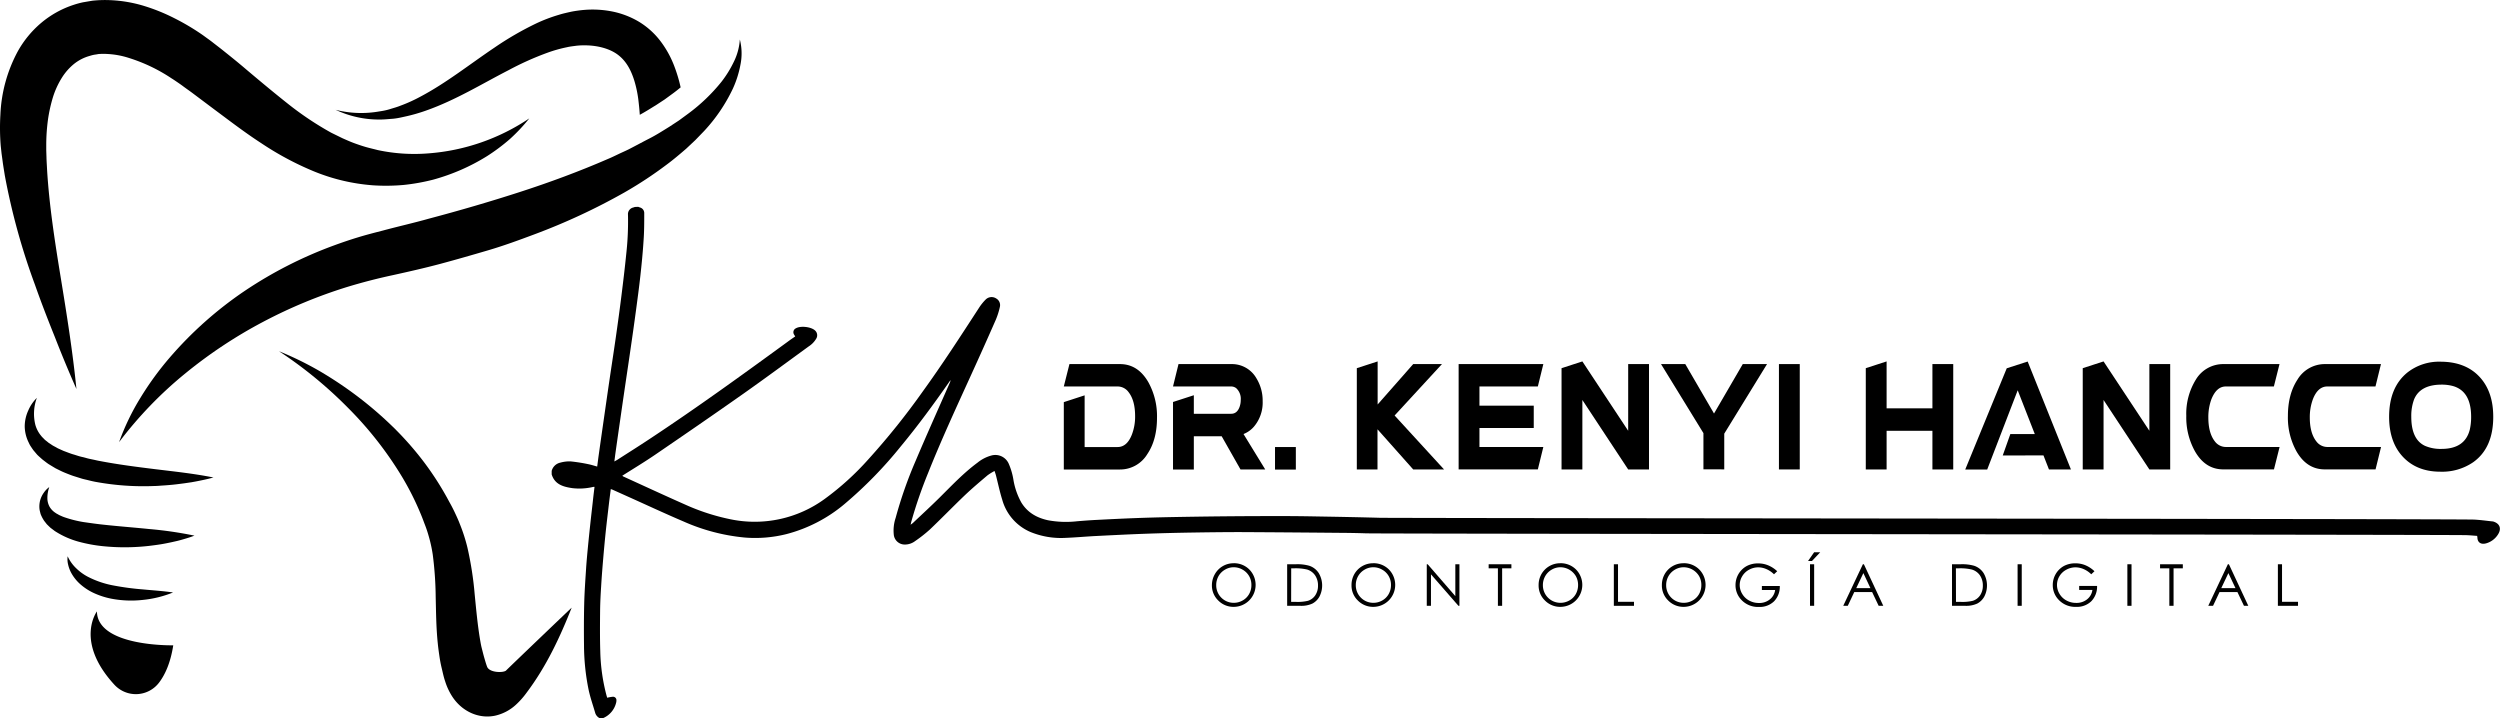 <svg viewBox="0 0 910.22 261.44" xmlns="http://www.w3.org/2000/svg" data-name="Layer 1" id="Layer_1"><path transform="translate(-53 -371.16)" d="M502.12,576.22a7.89,7.89,0,0,1,5.75,2.29,8,8,0,0,1-5.63,13.6,7.73,7.73,0,0,1-5.68-2.31,7.57,7.57,0,0,1-2.32-5.57,8.1,8.1,0,0,1,1.06-4,7.8,7.8,0,0,1,6.82-4Zm.06,1.47a6.15,6.15,0,0,0-3.18.88,6.31,6.31,0,0,0-2.35,2.35,6.6,6.6,0,0,0-.84,3.31,6.37,6.37,0,0,0,6.37,6.41,6.46,6.46,0,0,0,3.26-.86,6.09,6.09,0,0,0,2.34-2.33,6.58,6.58,0,0,0,.84-3.3,6.37,6.37,0,0,0-.84-3.25,6.29,6.29,0,0,0-2.36-2.33A6.37,6.37,0,0,0,502.18,577.69Z"></path><path transform="translate(-53 -371.16)" d="M521.64,591.73V576.6h3.14a15.74,15.74,0,0,1,4.92.55,6.51,6.51,0,0,1,3.44,2.67,8.8,8.8,0,0,1,.26,8.54,6.29,6.29,0,0,1-2.55,2.54,9.59,9.59,0,0,1-4.4.83Zm1.45-1.43h1.75a16.32,16.32,0,0,0,4.35-.39,5,5,0,0,0,2.68-2,6.16,6.16,0,0,0,1-3.53,6.43,6.43,0,0,0-1.06-3.74,5.41,5.41,0,0,0-2.95-2.13,18.26,18.26,0,0,0-4.68-.43h-1.07Z"></path><path transform="translate(-53 -371.16)" d="M552.94,576.22a7.87,7.87,0,0,1,5.75,2.29,8,8,0,0,1-5.63,13.6,7.75,7.75,0,0,1-5.68-2.31,7.56,7.56,0,0,1-2.31-5.57,8.09,8.09,0,0,1,1-4,7.83,7.83,0,0,1,6.82-4Zm.07,1.47a6.22,6.22,0,0,0-3.19.88,6.28,6.28,0,0,0-2.34,2.35,6.5,6.5,0,0,0-.85,3.31,6.37,6.37,0,0,0,6.38,6.41,6.48,6.48,0,0,0,3.26-.86,6.13,6.13,0,0,0,2.33-2.33,6.58,6.58,0,0,0,.84-3.3,6.37,6.37,0,0,0-.84-3.25,6.21,6.21,0,0,0-2.36-2.33A6.33,6.33,0,0,0,553,577.69Z"></path><path transform="translate(-53 -371.16)" d="M572.47,591.73V576.6h.33l10.07,11.6V576.6h1.49v15.13H584l-10-11.46v11.46Z"></path><path transform="translate(-53 -371.16)" d="M595,578.08V576.6h8.28v1.48h-3.37v13.65h-1.54V578.08Z"></path><path transform="translate(-53 -371.16)" d="M621.06,576.22a7.87,7.87,0,0,1,5.75,2.29,8,8,0,0,1-5.63,13.6,7.75,7.75,0,0,1-5.68-2.31,7.56,7.56,0,0,1-2.31-5.57,8.09,8.09,0,0,1,1-4,7.83,7.83,0,0,1,6.82-4Zm.07,1.47a6.22,6.22,0,0,0-3.19.88,6.28,6.28,0,0,0-2.34,2.35,6.5,6.5,0,0,0-.85,3.31,6.37,6.37,0,0,0,6.38,6.41,6.48,6.48,0,0,0,3.26-.86,6.09,6.09,0,0,0,2.34-2.33,6.68,6.68,0,0,0,.83-3.3,6.47,6.47,0,0,0-.83-3.25,6.6,6.6,0,0,0-5.6-3.21Z"></path><path transform="translate(-53 -371.16)" d="M640.58,576.6h1.52v13.67h5.82v1.46h-7.34Z"></path><path transform="translate(-53 -371.16)" d="M665.94,576.22a7.87,7.87,0,0,1,5.75,2.29,8,8,0,0,1-5.63,13.6,7.75,7.75,0,0,1-5.68-2.31,7.56,7.56,0,0,1-2.31-5.57,8.09,8.09,0,0,1,1-4,7.83,7.83,0,0,1,6.82-4Zm.07,1.47a6.22,6.22,0,0,0-3.19.88,6.28,6.28,0,0,0-2.34,2.35,6.5,6.5,0,0,0-.85,3.31,6.37,6.37,0,0,0,6.38,6.41,6.48,6.48,0,0,0,3.26-.86,6.09,6.09,0,0,0,2.34-2.33,6.68,6.68,0,0,0,.83-3.3,6.47,6.47,0,0,0-.83-3.25,6.6,6.6,0,0,0-5.6-3.21Z"></path><path transform="translate(-53 -371.16)" d="M700.06,579.14l-1.17,1.11a9,9,0,0,0-2.78-1.89,7.57,7.57,0,0,0-2.93-.64,6.91,6.91,0,0,0-3.39.88A6.32,6.32,0,0,0,687.3,581a6.1,6.1,0,0,0-.89,3.16,6.22,6.22,0,0,0,.92,3.24,6.48,6.48,0,0,0,2.53,2.42,7.19,7.19,0,0,0,3.53.88,6,6,0,0,0,4-1.32,5.19,5.19,0,0,0,1.92-3.41h-4.83v-1.46H701a7.6,7.6,0,0,1-2.08,5.57,7.46,7.46,0,0,1-5.52,2.06,8.28,8.28,0,0,1-6.64-2.86,7.62,7.62,0,0,1-1.88-5.09,7.88,7.88,0,0,1,4-6.9,8.67,8.67,0,0,1,4.26-1,9.38,9.38,0,0,1,3.62.7A10.81,10.81,0,0,1,700.06,579.14Z"></path><path transform="translate(-53 -371.16)" d="M713.5,572.24h2.21l-3,3.17h-1.42ZM712,576.6h1.51v15.13H712Z"></path><path transform="translate(-53 -371.16)" d="M731.62,576.6l7.06,15.13H737l-2.38-5h-6.51l-2.36,5H724.1l7.15-15.13Zm-.19,3.22-2.59,5.47H734Z"></path><path transform="translate(-53 -371.16)" d="M763.7,591.73V576.6h3.13a15.77,15.77,0,0,1,4.93.55,6.55,6.55,0,0,1,3.44,2.67,8.8,8.8,0,0,1,.26,8.54,6.29,6.29,0,0,1-2.55,2.54,9.59,9.59,0,0,1-4.4.83Zm1.45-1.43h1.75a16.32,16.32,0,0,0,4.35-.39,5,5,0,0,0,2.68-2,6.16,6.16,0,0,0,1-3.53,6.51,6.51,0,0,0-1.06-3.74,5.41,5.41,0,0,0-3-2.13,18.26,18.26,0,0,0-4.68-.43h-1.07Z"></path><path transform="translate(-53 -371.16)" d="M787.58,576.6h1.51v15.13h-1.51Z"></path><path transform="translate(-53 -371.16)" d="M815.57,579.14l-1.17,1.11a9,9,0,0,0-2.77-1.89,7.65,7.65,0,0,0-2.94-.64,7,7,0,0,0-3.39.88,6.32,6.32,0,0,0-2.49,2.37,6.08,6.08,0,0,0-.88,3.16,6.21,6.21,0,0,0,.91,3.24,6.48,6.48,0,0,0,2.53,2.42,7.23,7.23,0,0,0,3.54.88,6.06,6.06,0,0,0,4-1.32,5.22,5.22,0,0,0,1.91-3.41H810v-1.46h6.52a7.61,7.61,0,0,1-2.09,5.57,7.45,7.45,0,0,1-5.51,2.06,8.29,8.29,0,0,1-6.65-2.86,7.62,7.62,0,0,1-1.88-5.09,7.88,7.88,0,0,1,4-6.9,8.72,8.72,0,0,1,4.26-1,9.34,9.34,0,0,1,3.62.7A10.81,10.81,0,0,1,815.57,579.14Z"></path><path transform="translate(-53 -371.16)" d="M827.55,576.6h1.51v15.13h-1.51Z"></path><path transform="translate(-53 -371.16)" d="M839.45,578.08V576.6h8.29v1.48h-3.37v13.65h-1.54V578.08Z"></path><path transform="translate(-53 -371.16)" d="M864.52,576.6l7.06,15.13H870l-2.38-5h-6.52l-2.36,5H857l7.14-15.13Zm-.19,3.22-2.59,5.47h5.17Z"></path><path transform="translate(-53 -371.16)" d="M882.35,576.6h1.51v13.67h5.82v1.46h-7.33Z"></path><path transform="translate(-53 -371.16)" d="M285.35,446.46l.66.24a2.09,2.09,0,0,1,1.55,2c0,3.42,0,6.85-.26,10.26-.27,4.26-.69,8.5-1.16,12.74s-1.05,8.51-1.62,12.75q-.9,6.69-1.88,13.36c-.61,4.29-1.26,8.57-1.89,12.85s-1.28,8.71-1.9,13.07q-.9,6.22-1.78,12.45c-.13.94-.24,1.89-.39,3,.47-.27.8-.43,1.1-.62,3.92-2.53,7.87-5,11.76-7.59,17.07-11.27,33.64-23.27,50.16-35.32.92-.68,1.86-1.34,2.83-2-.14-.23-.27-.42-.38-.62a1.57,1.57,0,0,1,.61-2.33c1.69-1,5.5-.57,6.95.75a2.35,2.35,0,0,1,.43,3.07,8.48,8.48,0,0,1-2.68,2.75c-7.95,5.78-15.84,11.63-23.88,17.29-10.6,7.47-21.29,14.81-32,22.13-3.81,2.6-7.77,5-11.67,7.46-.1.06-.19.13-.34.24a3.39,3.39,0,0,0,.42.28c7.44,3.39,14.85,6.83,22.33,10.14A77.84,77.84,0,0,0,319,560.23a43.24,43.24,0,0,0,34.35-7.48,100.66,100.66,0,0,0,15.81-14.36A263.74,263.74,0,0,0,389,513.64c7.16-9.9,13.8-20.16,20.45-30.41a18.32,18.32,0,0,1,2.41-3,3.05,3.05,0,0,1,3.83-.41,2.78,2.78,0,0,1,1.36,3.06,27.41,27.41,0,0,1-1.45,4.61q-4.6,10.49-9.36,20.9c-5.28,11.59-10.62,23.16-15.34,35A165.1,165.1,0,0,0,384.82,561c-.09.33-.16.67-.28,1.21.4-.31.66-.47.87-.67,3.23-3.06,6.52-6.08,9.68-9.21,4.45-4.41,8.77-9,13.81-12.72a13.73,13.73,0,0,1,5-2.59,5.33,5.33,0,0,1,6.34,2.91A24.6,24.6,0,0,1,422,546a25.72,25.72,0,0,0,2.85,8.11c2.23,3.66,5.63,5.58,9.72,6.47a35.8,35.8,0,0,0,10.64.36c2.29-.19,4.58-.36,6.87-.48,4.73-.24,9.46-.48,14.19-.66,4.2-.16,8.39-.27,12.59-.36q9.36-.18,18.72-.28,11.22-.11,22.45-.1c4.24,0,8.49.06,12.73.14,7.55.13,15.11.27,22.65.48,5.42.15,393,.38,398.42.66,2.22.11,4.43.43,6.64.66l.14,0c2.55.69,3.3,2.64,1.82,4.84a7.47,7.47,0,0,1-4.2,3.13c-1.93.56-3.2-.3-3.24-2.11a3.78,3.78,0,0,0-.1-.59c-1.24-.09-2.49-.21-3.75-.26-6.2-.23-394.6-.47-400.81-.67-3.21-.11-6.42-.16-9.64-.18q-18-.17-36-.27c-5.72,0-11.45.07-17.17.16s-11.44.23-17.16.43c-6.14.22-12.27.53-18.41.84-3.65.19-7.29.53-10.95.67a29.31,29.31,0,0,1-12.85-2.15,18,18,0,0,1-10.25-11.75c-.91-2.9-1.53-5.89-2.28-8.83-.13-.49-.31-1-.52-1.62a20.17,20.17,0,0,0-2.57,1.59c-2.79,2.37-5.59,4.72-8.24,7.24-4.29,4.1-8.42,8.37-12.72,12.46a50.85,50.85,0,0,1-5.41,4.25,6.15,6.15,0,0,1-3.67,1.24,4,4,0,0,1-4.06-3.45,14.49,14.49,0,0,1,.66-6.24,154.36,154.36,0,0,1,7.34-20.92c4-9.46,8.23-18.84,12.36-28.25a2.68,2.68,0,0,0,.28-1c-.14.19-.29.38-.42.58-5.58,8-11.37,15.92-17.62,23.46a152.38,152.38,0,0,1-20.61,21.12,53.85,53.85,0,0,1-21.05,10.89,46.72,46.72,0,0,1-15.13,1.27A71.18,71.18,0,0,1,301.81,561c-6.76-2.88-13.42-6-20.12-9l-5.58-2.51c-.2-.09-.42-.15-.73-.27-.21,1.66-.42,3.23-.61,4.8-.41,3.54-.84,7.07-1.22,10.61q-.49,4.73-.89,9.45c-.3,3.5-.58,7-.79,10.52-.19,3-.35,6-.38,9.07-.05,4.94-.09,9.9.07,14.84a68.34,68.34,0,0,0,2.22,15.69c.09.33.2.66.29,1a14.33,14.33,0,0,1,1.95-.35,1.23,1.23,0,0,1,1.41,1.36,2.74,2.74,0,0,1-.08.7,8.19,8.19,0,0,1-5,5.8h-.85a3.17,3.17,0,0,1-1.84-2.16c-.79-2.7-1.72-5.35-2.32-8.09a82.11,82.11,0,0,1-1.71-16.4c-.06-5-.05-10,.07-15,.1-4.1.38-8.19.65-12.29.18-2.9.45-5.79.73-8.68s.61-6.06.94-9.09.69-6,1-8.93c.14-1.2.29-2.4.44-3.65-.29,0-.47,0-.65.06a21.64,21.64,0,0,1-7.48.4c-3.27-.49-6.34-1.33-7.47-5v-1.27a4.16,4.16,0,0,1,3.11-3,12.34,12.34,0,0,1,3.8-.46,62.54,62.54,0,0,1,6.37,1c1.09.21,2.15.57,3.29.88.19-1.42.35-2.76.54-4.1q.88-6.27,1.78-12.52c.72-5,1.43-10,2.16-14.94.77-5.26,1.59-10.51,2.34-15.77.7-4.94,1.39-9.88,2-14.82.64-5.12,1.26-10.23,1.77-15.36a106.59,106.59,0,0,0,.62-14.18,2.46,2.46,0,0,1,1.9-2.62l.59-.2Z"></path><path transform="translate(-53 -371.16)" d="M89.31,539c-.84-.14-1.64-.35-2.47-.52s-1.65-.33-2.44-.56L82,537.31c-.79-.22-1.55-.5-2.34-.72s-1.53-.52-2.29-.8c-.37-.14-.75-.29-1.13-.42l-1.07-.48-1.09-.49c-.34-.18-.66-.38-1-.56s-.69-.35-1-.55l-.94-.63-.48-.31-.42-.35-.88-.69-.76-.78a4.64,4.64,0,0,1-.38-.39l-.34-.42a10.82,10.82,0,0,1-2-3.85,16.72,16.72,0,0,1,.54-9.85,14.26,14.26,0,0,0-3.12,4.58A14.06,14.06,0,0,0,62,526.35a13.61,13.61,0,0,0,1.48,6,8.33,8.33,0,0,0,.75,1.38c.29.43.58.87.88,1.3l1,1.18c.17.2.33.4.51.59l.55.52,1.12,1c.38.33.78.61,1.18.92s.79.6,1.2.88l1.25.76,1.26.76c.42.22.86.43,1.29.64a27.54,27.54,0,0,0,2.61,1.18c.88.35,1.76.71,2.65,1l2.68.84c.89.3,1.79.46,2.69.69s1.8.44,2.7.61a96.37,96.37,0,0,0,21.64,1.5c.9,0,1.79-.11,2.69-.16s1.79-.12,2.68-.2c1.78-.14,3.56-.39,5.34-.62l2.65-.39c.89-.16,1.77-.32,2.65-.5,1.76-.35,3.52-.74,5.27-1.22-7.11-1.43-14.1-2.15-21-3S95.94,540.28,89.31,539Z"></path><path transform="translate(-53 -371.16)" d="M91.15,562.24c-2.63-.26-5.2-.64-7.74-1a42,42,0,0,1-7.17-1.83l-.42-.16-.39-.17-.79-.35c-.25-.12-.47-.27-.72-.4l-.37-.2-.32-.22a6.71,6.71,0,0,1-2.15-2.19,6.57,6.57,0,0,1-.83-3.27,10.94,10.94,0,0,1,.17-1.95,12.61,12.61,0,0,1,.52-2A8.16,8.16,0,0,0,69.36,550c-.24.28-.44.6-.66.91a9.06,9.06,0,0,0-.55,1,8.48,8.48,0,0,0-.73,4.89c.08.43.2.86.31,1.3s.32.82.5,1.23a13,13,0,0,0,.65,1.15,3.55,3.55,0,0,0,.37.53l.4.51.4.51.45.44c.3.29.6.59.91.87l1,.75.49.38.5.32a30.73,30.73,0,0,0,8.37,3.63A55,55,0,0,0,90.3,570a78.06,78.06,0,0,0,17-.09c1.4-.17,2.79-.35,4.18-.57s2.77-.51,4.14-.8c.69-.16,1.38-.3,2.06-.47s1.37-.36,2.05-.56c1.36-.39,2.72-.81,4.07-1.33a139.48,139.48,0,0,0-16.54-2.41C101.78,563.21,96.41,562.81,91.15,562.24Z"></path><path transform="translate(-53 -371.16)" d="M94.45,584.35a33.56,33.56,0,0,1-9.62-3.28,18.14,18.14,0,0,1-4.08-3,14.21,14.21,0,0,1-3.12-4.37,8.06,8.06,0,0,0,.15,2.93,12.06,12.06,0,0,0,1,2.82,15.4,15.4,0,0,0,3.83,4.74,20.39,20.39,0,0,0,5.17,3.16,28.29,28.29,0,0,0,5.68,1.77,38.39,38.39,0,0,0,11.55.46,39.83,39.83,0,0,0,11-2.71c-3.8-.56-7.47-.77-11.08-1.12A98.24,98.24,0,0,1,94.45,584.35Z"></path><path transform="translate(-53 -371.16)" d="M88.29,593.77s-8.16,10.88,6.33,26.66a10.61,10.61,0,0,0,16.3-.75c2.21-2.91,4.17-7.22,5.16-13.57C116.08,606.11,88.49,606.73,88.29,593.77Z"></path><path transform="translate(-53 -371.16)" d="M320.1,393.82a39.67,39.67,0,0,1-4.44,7.14,65,65,0,0,1-12.05,11.55L300.22,415l-3.52,2.31c-2.39,1.48-4.76,3-7.27,4.28s-5,2.64-7.49,3.92c-1.26.63-2.58,1.19-3.85,1.8s-2.54,1.23-3.86,1.77c-10.41,4.52-21.12,8.48-32,12s-21.95,6.75-33.11,9.7c-5.55,1.57-11.2,2.83-16.79,4.34-2.88.74-5.93,1.52-8.86,2.41s-5.86,1.88-8.74,2.94A152.16,152.16,0,0,0,142,477.14a137.84,137.84,0,0,0-27.21,24.22A110.84,110.84,0,0,0,104.13,516a86.4,86.4,0,0,0-7.77,16.13,144.42,144.42,0,0,1,24.09-25,170.32,170.32,0,0,1,28.31-18.77,178.94,178.94,0,0,1,31-12.83c5.37-1.62,10.71-3,16.26-4.19,5.8-1.28,11.6-2.59,17.36-4.13s11.49-3.2,17.22-4.88,11.37-3.75,17-5.86a228.83,228.83,0,0,0,32.8-15.27,145.17,145.17,0,0,0,15.27-10.06c2.46-1.81,4.81-3.82,7.14-5.82l3.37-3.17,3.22-3.33a60.5,60.5,0,0,0,10.42-15.37,37.16,37.16,0,0,0,2.79-8.85,20.48,20.48,0,0,0-.24-9.06A21.47,21.47,0,0,1,320.1,393.82Z"></path><path transform="translate(-53 -371.16)" d="M73,493.94q3.69,9.48,7.83,18.85c-1.36-13.58-3.5-27-5.68-40.33s-4.21-26.4-5-39.33c-.07-1.61-.2-3.23-.23-4.83l-.08-2.41v-2.28a68.85,68.85,0,0,1,.63-8.92,54.52,54.52,0,0,1,1.86-8.31,30.38,30.38,0,0,1,3.25-7,20.47,20.47,0,0,1,4.5-5.05,16,16,0,0,1,5.66-2.84,15.1,15.1,0,0,1,1.54-.4c.55-.07,1.09-.16,1.62-.26a25.28,25.28,0,0,1,3.49,0,30.35,30.35,0,0,1,7.55,1.43,60.56,60.56,0,0,1,15.58,7.47c.64.39,1.26.82,1.88,1.24s1.24.84,1.91,1.33c1.32,1,2.63,1.88,3.94,2.87l8,6c5.39,4,10.89,8.24,16.84,12.1a110.14,110.14,0,0,0,19.15,10.26,70.39,70.39,0,0,0,21.69,5.11,71.93,71.93,0,0,0,11.09-.15,73.83,73.83,0,0,0,10.74-1.93A75.2,75.2,0,0,0,220.83,433a73.79,73.79,0,0,0,9.41-4.94,69.48,69.48,0,0,0,8.4-6.27,63.47,63.47,0,0,0,7.07-7.53A75.87,75.87,0,0,1,209,427a63.49,63.49,0,0,1-18.47-1.2c-1.47-.39-2.94-.71-4.39-1.13s-2.88-.91-4.29-1.43-2.8-1.15-4.18-1.76l-4.08-2A114.73,114.73,0,0,1,158,409.08c-5.05-4-10.09-8.19-15.25-12.55-2.57-2.2-5.23-4.36-7.94-6.52-1.34-1.09-2.75-2.16-4.13-3.23-.67-.54-1.42-1.09-2.19-1.64s-1.5-1.11-2.28-1.63a85.31,85.31,0,0,0-9.78-5.75,68.67,68.67,0,0,0-10.89-4.41,49.15,49.15,0,0,0-12.3-2.13,43.35,43.35,0,0,0-6.62.2l-3.36.57a31.15,31.15,0,0,0-3.34.9,35.39,35.39,0,0,0-12,6.67,37.3,37.3,0,0,0-8.46,10.32A53.18,53.18,0,0,0,53.14,413a80.12,80.12,0,0,0,.13,11.29l.3,2.77.36,2.63c.22,1.75.53,3.49.8,5.23a241.49,241.49,0,0,0,11,39.92C68,481.3,70.46,487.62,73,493.94Z"></path><path transform="translate(-53 -371.16)" d="M191.47,414.68c1.43,0,2.84-.16,4.27-.26s2.84-.39,4.23-.71a62.2,62.2,0,0,0,8.22-2.32c10.76-3.8,20.32-9.73,29.88-14.63a108,108,0,0,1,14.27-6.41,50.1,50.1,0,0,1,7.1-2c1.17-.28,2.34-.38,3.5-.55a27,27,0,0,1,3.36-.13c4.43.07,8.69,1.22,11.59,3.37s4.78,5.34,6.08,9.56a42.34,42.34,0,0,1,1.43,6.75c.22,1.85.42,3.72.54,5.61,1.73-.94,3.45-2,5.26-3.13l.57-.34,3.23-2.12,3.2-2.34c.89-.66,1.77-1.36,2.61-2.06a53.66,53.66,0,0,0-2.23-7.51,36.38,36.38,0,0,0-4.87-9,28.21,28.21,0,0,0-8.09-7.39,30.82,30.82,0,0,0-9.88-3.76,36.77,36.77,0,0,0-9.94-.55,45.23,45.23,0,0,0-4.81.66c-1.52.35-3.06.67-4.53,1.14A56.57,56.57,0,0,0,248,379.8a114.61,114.61,0,0,0-14.89,8.64c-9.27,6.25-17.74,13-27.1,17.94a55.49,55.49,0,0,1-7.21,3.26c-1.22.5-2.48.83-3.75,1.23s-2.55.66-3.86.84a37.78,37.78,0,0,1-16-.57A37,37,0,0,0,191.47,414.68Z"></path><path transform="translate(-53 -371.16)" d="M237.26,615.28c-.89.89-6.19.89-6.95-1.48-.34-.87-.68-2.1-1-3.19s-.61-2.33-.91-3.48-.5-2.42-.71-3.67c-.81-5-1.31-10.25-1.85-15.78a123.39,123.39,0,0,0-2.65-17.13,61.31,61.31,0,0,0-2.8-8.68c-.56-1.47-1.17-2.77-1.78-4.07s-1.28-2.6-2-3.86a109.28,109.28,0,0,0-9.24-14.53,114.85,114.85,0,0,0-11.28-12.8,136.54,136.54,0,0,0-12.76-11,140.88,140.88,0,0,0-13.87-9.29,117.82,117.82,0,0,0-14.89-7.29,154.88,154.88,0,0,1,25.17,20.65,131.82,131.82,0,0,1,19.63,25.07,101.8,101.8,0,0,1,7,14c.5,1.2.93,2.42,1.4,3.63s.88,2.45,1.2,3.58a51.63,51.63,0,0,1,1.59,7.13,128.84,128.84,0,0,1,1.07,15.47c.14,5.38.15,11,.77,16.93.14,1.47.36,3,.57,4.47s.49,3,.86,4.51.65,3,1.22,4.68a22.65,22.65,0,0,0,2.66,5.69,17.15,17.15,0,0,0,2.51,3,15.94,15.94,0,0,0,3.43,2.47,14.56,14.56,0,0,0,4.5,1.53,13.7,13.7,0,0,0,5.15-.12,16.54,16.54,0,0,0,7.48-3.92,28.83,28.83,0,0,0,3.91-4.39c7.33-9.73,12.27-20.45,16.45-31C261.12,592.38,238.51,614,237.26,615.28Z"></path><path transform="translate(-53 -371.16)" d="M440.32,517.57l7.58-2.47v18.82h12q3.45,0,5.22-4.58a18.1,18.1,0,0,0,1.16-6.66c0-3.79-.79-6.71-2.37-8.73a4.93,4.93,0,0,0-4-2.08H440.32l2.05-8.15h18.41q6.5,0,10.3,6.56a25.48,25.48,0,0,1,3.17,13q0,8-3.53,13.22a11.58,11.58,0,0,1-9.94,5.6H440.32Z"></path><path transform="translate(-53 -371.16)" d="M480.08,517.52l7.58-2.46v6.75h13.59c1.5,0,2.54-.9,3.13-2.7a7.46,7.46,0,0,0,.36-2.32,5.25,5.25,0,0,0-1.64-4.29,3,3,0,0,0-1.85-.63H480.08l2-8.15h19.21a10.25,10.25,0,0,1,9.15,5.16,15.5,15.5,0,0,1,2.28,8.35,13.55,13.55,0,0,1-3.13,9.21,9.75,9.75,0,0,1-3.84,2.75l7.9,12.89h-9L497.8,530H487.66v12.11h-7.58Z"></path><path transform="translate(-53 -371.16)" d="M517.22,533.92h7.58v8.21h-7.58Z"></path><path transform="translate(-53 -371.16)" d="M567.53,503.72H578l-17.24,18.72,18,19.64H567.53l-13-14.62v14.62H547V505.21l7.58-2.46v15.68Z"></path><path transform="translate(-53 -371.16)" d="M591.65,527v6.9h23.26l-2,8.16H584.07V503.72h30.84l-2,8.15H591.65v7h19.77V527Z"></path><path transform="translate(-53 -371.16)" d="M645.8,503.72h7.58v38.36H645.8l-16.68-25.29v25.29h-7.58V505.21l7.58-2.46L645.8,528Z"></path><path transform="translate(-53 -371.16)" d="M680.78,529.05v13H673.2V528.86l-15.44-25.14h8.83l10.46,18,10.47-18h8.83Z"></path><path transform="translate(-53 -371.16)" d="M700.69,503.72h7.58v38.36h-7.58Z"></path><path transform="translate(-53 -371.16)" d="M732.31,505.21l7.58-2.46v17.08h16.68V503.72h7.58v38.36h-7.58V528H739.89v14.09h-7.58Z"></path><path transform="translate(-53 -371.16)" d="M782.17,537l2.77-7.81h8.9l-6.22-15.93-11.11,28.86h-8l15.12-36.87,7.62-2.46L807,542.08h-8l-2-5.12Z"></path><path transform="translate(-53 -371.16)" d="M835.56,503.72h7.58v38.36h-7.58l-16.68-25.29v25.29H811.3V505.21l7.58-2.46L835.56,528Z"></path><path transform="translate(-53 -371.16)" d="M862.48,503.72h20.46l-2.05,8.15H863.4c-2.3,0-4,1.55-5.25,4.63a18.84,18.84,0,0,0-1.12,6.66q0,5.7,2.4,8.74a5,5,0,0,0,4,2h19.54l-2.05,8.16H862.48q-6.54,0-10.31-6.57A25.29,25.29,0,0,1,849,522.58a23.64,23.64,0,0,1,3.49-13.22A11.59,11.59,0,0,1,862.48,503.72Z"></path><path transform="translate(-53 -371.16)" d="M899.43,503.72h20.45l-2,8.15H900.35c-2.3,0-4.05,1.55-5.25,4.63a18.84,18.84,0,0,0-1.13,6.66q0,5.7,2.41,8.74a5,5,0,0,0,4,2h19.53l-2,8.16H899.43q-6.54,0-10.31-6.57A25.29,25.29,0,0,1,886,522.58q0-7.91,3.49-13.22A11.59,11.59,0,0,1,899.43,503.72Z"></path><path transform="translate(-53 -371.16)" d="M960.76,522.92q0,11.3-7.26,16.5a20,20,0,0,1-12,3.48q-8.7,0-13.8-5.6-4.85-5.35-4.85-14.38,0-10.67,6.58-16.07a18.6,18.6,0,0,1,12.07-4q9.47,0,14.64,5.93Q960.77,514.1,960.76,522.92Zm-29.84,0q0,8.25,5,10.57a14.23,14.23,0,0,0,6,1.11q8.55,0,10.31-7.05a20.52,20.52,0,0,0,.48-4.63q0-9.4-6.74-11.24a15.73,15.73,0,0,0-4-.48q-7.74,0-10,5.3A17.25,17.25,0,0,0,930.92,522.92Z"></path></svg>